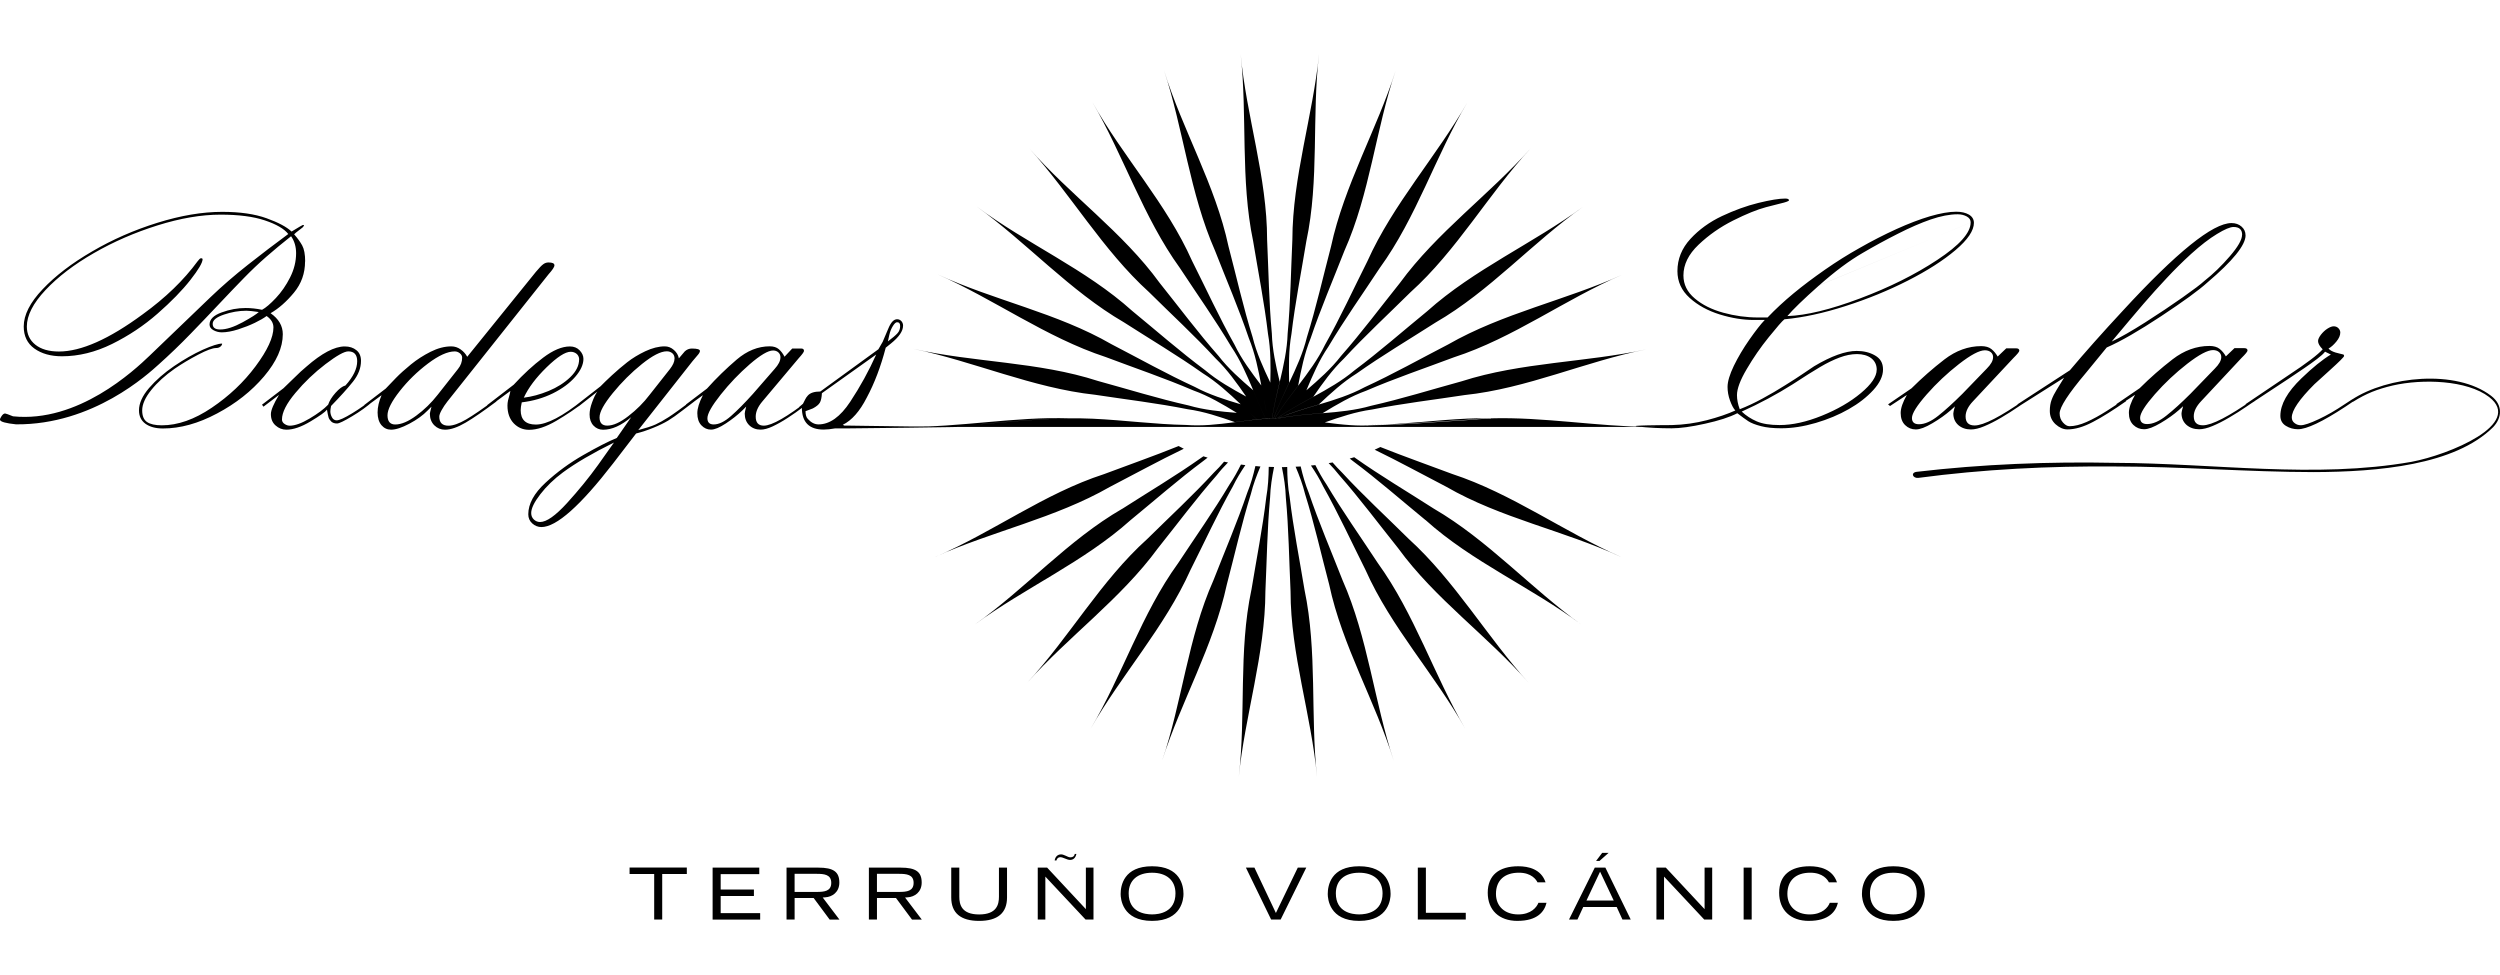 <?xml version="1.0" encoding="utf-8"?>
<!-- Generator: Adobe Illustrator 14.0.0, SVG Export Plug-In . SVG Version: 6.00 Build 43363)  -->
<!DOCTYPE svg PUBLIC "-//W3C//DTD SVG 1.1//EN" "http://www.w3.org/Graphics/SVG/1.1/DTD/svg11.dtd">
<svg version="1.1" id="Layer_1" xmlns="http://www.w3.org/2000/svg" xmlns:xlink="http://www.w3.org/1999/xlink" x="0px" y="0px"
	 width="200px" height="78px" viewBox="0 -4 200 78" enable-background="new 0 -4 200 78" xml:space="preserve">
<g>
	<path d="M131.92,30.143c0.146-0.002,0.296,0,0.441-0.006c0,0,0,0,0,0.006H131.92 M109.887,29.991
		c2.497-0.03,4.995-0.267,7.492-0.409c0.63-0.064,1.264-0.104,1.895-0.12c-0.631-0.007-1.265,0-1.899,0.029
		c-2.497,0.112-4.994,0.454-7.491,0.5c-0.626,0.045-1.248,0.039-1.875-0.003c0.627,0.042,1.256,0.052,1.881,0.006 M98.798,29.77
		c-0.675,0.088-1.353,0.17-2.026,0.219C97.446,29.941,98.124,29.857,98.798,29.77z M85.569,29.462
		c-4.393-0.14-8.771,0.736-13.159,0.679h0.006c0.144,0.006,0.286,0,0.429,0.006h0.211c0.588-0.014,1.17-0.017,1.758,0h0.088
		C78.461,30.045,82.01,29.504,85.569,29.462 M99.936,29.624c-0.326-0.198-0.654-0.396-0.981-0.594
		c-1.308-0.107-2.61-0.228-3.87-0.595c-2.436-0.547-4.833-1.297-7.246-1.957c-4.787-1.554-9.902-1.467-14.777-2.572
		c4.832,1.002,9.556,3.136,14.541,3.675c2.475,0.379,4.965,0.668,7.414,1.158c1.295,0.178,2.537,0.597,3.775,1.03
		c0.379-0.047,0.76-0.097,1.139-0.143 M100.555,29.552c-0.438-0.396-0.869-0.804-1.299-1.209c-1.259-0.377-2.508-0.766-3.662-1.385
		c-2.271-1.045-4.457-2.272-6.678-3.422c-4.359-2.517-9.38-3.493-13.918-5.592c4.521,1.985,8.695,5.057,13.461,6.62
		c2.338,0.884,4.719,1.688,7.012,2.672c1.229,0.441,2.357,1.109,3.478,1.795c0.327,0.197,0.651,0.398,0.981,0.594
		c0.209-0.025,0.416-0.052,0.625-0.075 M100.555,29.549c0.135-0.016,0.273-0.021,0.409-0.035c-0.438-0.582-0.853-1.185-1.268-1.787
		c-1.152-0.629-2.293-1.271-3.292-2.115c-2.004-1.492-3.887-3.149-5.822-4.735c-3.74-3.367-8.449-5.368-12.452-8.358
		c4.009,2.883,7.454,6.754,11.79,9.271c2.105,1.353,4.266,2.631,6.305,4.073c1.11,0.691,2.076,1.578,3.03,2.479
		C99.686,28.749,100.116,29.156,100.555,29.549 M100.964,29.514c0.093-0.01,0.187-0.017,0.282-0.025
		c-0.355-0.739-0.669-1.504-0.989-2.268c-0.995-0.853-1.979-1.719-2.78-2.753c-1.646-1.875-3.146-3.889-4.709-5.841
		c-2.957-4.071-7.147-7.006-10.442-10.77c3.323,3.652,5.887,8.154,9.604,11.521c1.776,1.762,3.625,3.46,5.318,5.296
		c0.943,0.905,1.702,1.976,2.445,3.052c0.414,0.604,0.833,1.205,1.269,1.787 M101.243,29.486c0.065-0.002,0.139-0.012,0.208-0.016
		c-0.223-0.861-0.381-1.744-0.541-2.627c-0.795-1.042-1.58-2.092-2.148-3.271c-1.223-2.176-2.267-4.46-3.393-6.694
		c-2.046-4.601-5.533-8.339-7.977-12.702c2.492,4.266,4.064,9.202,7,13.266c1.375,2.093,2.826,4.14,4.104,6.285
		c0.736,1.082,1.255,2.283,1.761,3.493c0.318,0.763,0.634,1.528,0.989,2.267 M101.454,29.471c0.06,0,0.11,0,0.172-0.006
		c-0.045-0.943-0.021-1.9,0-2.854c-0.562-1.185-1.108-2.375-1.419-3.646c-0.744-2.384-1.291-4.833-1.927-7.252
		c-1.047-4.923-3.678-9.308-5.16-14.082c1.551,4.688,2.063,9.843,4.086,14.433c0.911,2.332,1.904,4.636,2.705,7.001
		c0.497,1.213,0.752,2.496,0.996,3.783c0.166,0.883,0.325,1.766,0.544,2.627 M101.623,29.468c0.045,0,0.09,0,0.141-0.003
		c0.148-0.982,0.381-1.956,0.611-2.929c-0.305-1.274-0.59-2.554-0.628-3.863c-0.229-2.487-0.263-4.995-0.378-7.496
		c0-5.03-1.663-9.87-2.117-14.849c0.541,4.906-0.029,10.058,0.999,14.965c0.406,2.468,0.897,4.927,1.188,7.411
		c0.229,1.288,0.219,2.598,0.187,3.909c-0.021,0.953-0.048,1.906,0,2.854 M101.768,29.465c0.039,0,0.075,0,0.114-0.003
		c0.358-0.967,0.806-1.903,1.249-2.845c-0.027-1.311-0.045-2.62,0.186-3.908c0.293-2.48,0.785-4.94,1.189-7.411
		c1.049-4.924,0.428-10,1.018-14.965c-0.489,4.914-2.123,9.831-2.135,14.845c-0.117,2.501-0.146,5.008-0.377,7.496
		c-0.041,1.307-0.328,2.588-0.63,3.863C102.15,27.509,101.914,28.482,101.768,29.465 M101.882,29.462c0.032,0,0.067,0,0.103,0
		c0.562-0.905,1.217-1.755,1.867-2.608c0.244-1.291,0.502-2.571,0.996-3.783c0.801-2.368,1.793-4.672,2.704-7.004
		c2.05-4.596,2.495-9.69,4.104-14.427c-1.502,4.704-4.116,9.176-5.174,14.081c-0.635,2.419-1.186,4.868-1.928,7.252
		c-0.311,1.271-0.854,2.461-1.418,3.646c-0.445,0.94-0.896,1.878-1.25,2.845 M101.984,29.458c0.029,0,0.063,0,0.092,0
		c0.753-0.794,1.597-1.508,2.433-2.228c0.505-1.211,1.022-2.414,1.759-3.494c1.273-2.147,2.729-4.193,4.104-6.286
		c2.958-4.07,4.457-8.961,7.016-13.257c-2.447,4.288-5.938,8.118-7.992,12.695c-1.123,2.234-2.168,4.516-3.393,6.694
		c-0.57,1.178-1.354,2.229-2.146,3.271c-0.65,0.853-1.309,1.703-1.867,2.607 M102.076,29.458c0.029,0,0.058,0,0.082,0
		c0.921-0.64,1.917-1.177,2.906-1.719c0.746-1.081,1.508-2.147,2.449-3.054c1.693-1.834,3.539-3.535,5.315-5.295
		c3.741-3.367,6.222-7.84,9.616-11.511c-3.284,3.685-7.493,6.707-10.452,10.758c-1.563,1.953-3.062,3.968-4.71,5.841
		c-0.801,1.035-1.786,1.901-2.779,2.754c-0.836,0.721-1.682,1.434-2.434,2.229 M102.154,29.462c0.025,0,0.052,0,0.076,0
		c1.056-0.451,2.168-0.774,3.277-1.106c0.953-0.897,1.916-1.787,3.027-2.478c2.037-1.442,4.197-2.721,6.307-4.073
		c4.358-2.517,7.715-6.377,11.803-9.26c-3.982,2.922-8.728,5.001-12.465,8.35c-1.937,1.584-3.82,3.242-5.82,4.734
		c-1,0.844-2.146,1.489-3.295,2.115c-0.989,0.542-1.988,1.076-2.906,1.719 M102.234,29.462c0.025,0,0.05,0,0.074,0
		c1.148-0.233,2.328-0.317,3.51-0.412c1.119-0.685,2.248-1.35,3.478-1.793c2.293-0.989,4.672-1.791,7.013-2.672
		c4.789-1.554,8.871-4.632,13.465-6.604c-4.498,2.031-9.574,3.08-13.924,5.576c-2.224,1.148-4.41,2.377-6.683,3.422
		c-1.149,0.619-2.401,1.012-3.658,1.385c-1.108,0.334-2.223,0.654-3.274,1.104 M102.309,29.468c0.023,0,0.053,0,0.078,0
		c1.191,0.003,2.391,0.173,3.588,0.327c1.234-0.434,2.478-0.854,3.773-1.031c2.447-0.49,4.938-0.777,7.413-1.158
		c5.006-0.525,9.644-2.686,14.548-3.658c-4.822,1.051-10.007,1.021-14.779,2.556c-2.414,0.661-4.809,1.41-7.244,1.959
		c-1.256,0.363-2.563,0.486-3.867,0.593C104.637,29.15,103.456,29.234,102.309,29.468 M119.268,29.486
		c-0.635,0.021-1.262,0.06-1.893,0.121c-2.497,0.144-4.997,0.379-7.494,0.41c-0.627,0.045-1.256,0.034-1.881-0.008
		c-0.676-0.045-1.354-0.129-2.023-0.217c-1.195-0.152-2.395-0.325-3.586-0.328c-0.027,0-0.055,0-0.08,0c-0.024,0-0.047,0-0.074,0
		c-0.024,0-0.051,0-0.076,0c-0.029,0-0.057,0-0.082,0c-0.028,0-0.063,0-0.09,0.003c-0.032,0-0.067,0-0.102,0
		c-0.039,0-0.078,0-0.115,0.003c-0.047,0-0.092,0-0.143,0.004c-0.055,0-0.111,0-0.172,0.006c-0.066,0.002-0.141,0.013-0.207,0.016
		c-0.096,0.007-0.188,0.018-0.282,0.025c-0.136,0.014-0.274,0.021-0.411,0.037c-0.208,0.021-0.416,0.049-0.623,0.074
		c-0.381,0.045-0.761,0.094-1.14,0.143c-0.674,0.088-1.353,0.172-2.026,0.218c-0.623,0.042-1.25,0.052-1.873,0.003
		c-2.496-0.046-4.998-0.387-7.491-0.5c-0.613-0.029-1.226-0.035-1.835-0.029c-3.563,0.042-7.109,0.581-10.668,0.686h57.022l0,0
		c-4.17-0.033-8.427-0.805-12.646-0.686 M73.059,30.152h1.758C74.229,30.137,73.645,30.137,73.059,30.152 M72.418,30.146
		c0,0,0,0,0,0.006h0.43C72.706,30.148,72.563,30.152,72.418,30.146 M129.631,40.531c-4.521-1.984-8.695-5.053-13.461-6.616
		c-1.914-0.72-3.844-1.396-5.74-2.153c-0.146,0.074-0.303,0.146-0.457,0.215c1.937,0.939,3.822,1.978,5.735,2.967
		c4.358,2.517,9.382,3.494,13.919,5.588 M114.038,37.598c3.737,3.368,8.45,5.366,12.453,8.359c-4.011-2.88-7.458-6.748-11.791-9.268
		c-2.104-1.353-4.267-2.629-6.308-4.072c-0.019-0.014-0.037-0.026-0.054-0.039c-0.12,0.036-0.235,0.07-0.36,0.107
		c0.078,0.062,0.158,0.121,0.233,0.182c2.005,1.492,3.886,3.148,5.822,4.734 M111.85,39.854c2.959,4.07,7.148,7.006,10.441,10.769
		c-3.323-3.654-5.893-8.155-9.604-11.521c-1.777-1.764-3.627-3.457-5.319-5.293c-0.269-0.261-0.519-0.533-0.759-0.812
		c-0.104,0.019-0.211,0.032-0.316,0.052c0.299,0.309,0.583,0.626,0.85,0.967C108.788,35.887,110.286,37.9,111.85,39.854
		 M109.244,41.602c2.047,4.599,5.533,8.34,7.979,12.703c-2.492-4.264-4.064-9.201-7-13.263c-1.375-2.094-2.824-4.136-4.104-6.287
		c-0.334-0.493-0.623-1.015-0.89-1.547c-0.117,0.013-0.235,0.022-0.354,0.032c0.363,0.535,0.698,1.083,0.979,1.667
		C107.075,37.086,108.122,39.366,109.244,41.602 M106.336,42.771c1.048,4.922,3.682,9.309,5.161,14.082
		c-1.552-4.688-2.063-9.845-4.091-14.432c-0.913-2.333-1.904-4.636-2.706-7c-0.279-0.681-0.478-1.388-0.646-2.104
		c-0.134,0.01-0.271,0.014-0.406,0.02c0.303,0.71,0.574,1.43,0.756,2.18C105.15,37.9,105.695,40.35,106.336,42.771 M103.244,43.309
		c0,5.031,1.665,9.869,2.119,14.846c-0.539-4.905,0.031-10.059-1.002-14.967c-0.404-2.469-0.897-4.931-1.188-7.41
		c-0.146-0.8-0.19-1.607-0.196-2.419c-0.145,0-0.278,0.014-0.428,0.014c0.167,0.804,0.294,1.619,0.318,2.438
		c0.23,2.485,0.261,4.998,0.377,7.494 M100.112,43.188c-1.045,4.924-0.426,10-1.012,14.967c0.489-4.909,2.118-9.829,2.132-14.846
		c0.115-2.5,0.146-5.01,0.375-7.496c0.027-0.828,0.152-1.641,0.318-2.453c-0.143,0-0.285-0.008-0.426-0.012
		c-0.009,0.816-0.055,1.627-0.197,2.431c-0.293,2.481-0.785,4.938-1.188,7.412 M97.074,42.426
		c-2.048,4.596-2.495,9.695-4.103,14.428c1.5-4.703,4.115-9.176,5.172-14.08c0.637-2.42,1.185-4.866,1.926-7.252
		c0.186-0.755,0.458-1.481,0.766-2.201c-0.136-0.01-0.269-0.025-0.402-0.037c-0.168,0.73-0.369,1.445-0.654,2.14
		C98.977,37.79,97.985,40.093,97.074,42.426 M94.257,41.044c-2.956,4.071-4.452,8.964-7.012,13.261
		c2.446-4.289,5.937-8.121,7.989-12.699c1.125-2.232,2.17-4.516,3.393-6.693c0.289-0.597,0.633-1.158,1.001-1.703
		c-0.12-0.017-0.235-0.03-0.353-0.046c-0.272,0.552-0.567,1.086-0.914,1.596C97.086,36.906,95.632,38.952,94.257,41.044
		 M91.792,39.107c-3.739,3.367-6.22,7.838-9.616,11.512c3.285-3.686,7.492-6.707,10.454-10.756c1.563-1.952,3.058-3.967,4.709-5.844
		c0.279-0.36,0.587-0.699,0.902-1.022c-0.106-0.019-0.21-0.042-0.315-0.062c-0.259,0.306-0.525,0.601-0.816,0.875
		C95.416,35.65,93.569,37.352,91.792,39.107 M89.782,36.7c-4.358,2.517-7.717,6.377-11.797,9.261
		c3.979-2.923,8.726-5.004,12.459-8.35c1.936-1.586,3.816-3.242,5.822-4.734c0.109-0.094,0.229-0.179,0.344-0.266
		c-0.117-0.036-0.228-0.075-0.338-0.107c-0.062,0.039-0.123,0.087-0.185,0.127c-2.04,1.442-4.196,2.721-6.305,4.073 M74.852,40.534
		c4.5-2.029,9.576-3.081,13.924-5.575c1.977-1.021,3.925-2.098,5.927-3.059c-0.147-0.071-0.276-0.146-0.413-0.217
		c-1.969,0.799-3.982,1.498-5.971,2.248c-4.788,1.553-8.871,4.637-13.463,6.604 M24.413,16.92c0-0.571-0.082-1.002-0.24-1.288
		c-0.158-0.285-0.373-0.583-0.643-0.888c0.098-0.096,0.215-0.195,0.354-0.296c0.141-0.104,0.248-0.185,0.322-0.25
		c0.074-0.064,0.109-0.13,0.109-0.198h-0.094c-0.021,0-0.322,0.175-0.895,0.525c-0.387-0.366-1.053-0.724-1.996-1.063
		c-0.943-0.341-2.127-0.513-3.551-0.513c-1.594,0-3.318,0.292-5.184,0.873c-1.865,0.58-3.609,1.346-5.231,2.296
		c-1.625,0.946-2.942,1.952-3.95,3.02c-1.014,1.063-1.516,2.061-1.516,2.98c0,0.769,0.287,1.358,0.856,1.768
		c0.571,0.409,1.308,0.617,2.203,0.617c1.336,0,2.672-0.328,4.006-0.985c1.335-0.66,2.552-1.471,3.646-2.431
		c1.097-0.96,1.97-1.858,2.621-2.688c0.652-0.833,0.977-1.388,0.977-1.659c0-0.053-0.046-0.079-0.129-0.079
		c-0.064,0-0.152,0.081-0.271,0.243c-1.101,1.505-2.563,2.919-4.393,4.243c-2.691,1.984-4.927,2.975-6.7,2.975
		c-0.802,0-1.428-0.182-1.885-0.545c-0.454-0.363-0.681-0.85-0.681-1.457c0-0.889,0.5-1.861,1.498-2.922
		c1-1.063,2.287-2.045,3.863-2.949c1.576-0.909,3.272-1.646,5.096-2.218c1.822-0.571,3.502-0.859,5.041-0.859
		c1.443,0,2.623,0.152,3.541,0.46c0.92,0.308,1.545,0.671,1.875,1.089c-1.08,0.794-2.153,1.615-3.229,2.462
		c-1.073,0.846-2.075,1.712-3.003,2.602l-4.855,4.664c-1.25,1.199-5.74,5.394-10.934,4.857c-0.365-0.148-0.576-0.224-0.632-0.227
		c-0.091,0-0.185,0.066-0.283,0.208c-0.097,0.14-0.139,0.239-0.123,0.305c0.036,0.152,0.464,0.272,1.281,0.356
		c6.175,0.049,10.569-4.035,11.417-4.795c0.85-0.762,1.703-1.578,2.557-2.461c0.707-0.727,1.442-1.498,2.211-2.313
		c0.772-0.818,1.446-1.524,2.037-2.128c0.588-0.604,1.184-1.171,1.793-1.703c0.61-0.535,1.273-1.083,1.988-1.648
		c0.27,0.387,0.402,0.836,0.402,1.359c0,0.659-0.162,1.304-0.48,1.936c-0.32,0.634-0.701,1.185-1.138,1.648
		c-0.441,0.468-0.808,0.782-1.106,0.941c-0.451-0.095-0.885-0.142-1.313-0.142c-0.643,0-1.281,0.117-1.924,0.354
		c-0.643,0.233-0.963,0.558-0.963,0.967c0,0.188,0.104,0.341,0.314,0.454c0.208,0.113,0.428,0.171,0.665,0.171
		c0.374,0,0.808-0.077,1.308-0.235c0.496-0.16,0.939-0.334,1.336-0.526c0.396-0.191,0.709-0.373,0.943-0.545
		c0.363,0.256,0.545,0.562,0.545,0.911c0,0.795-0.477,1.83-1.427,3.107c-0.95,1.278-2.122,2.385-3.511,3.322
		c-1.387,0.938-2.717,1.404-3.988,1.404c-0.536,0-0.932-0.088-1.188-0.264c-0.256-0.175-0.386-0.486-0.386-0.931
		c0-0.485,0.243-1.031,0.729-1.634c0.486-0.604,1.109-1.167,1.869-1.7c0.576-0.394,1.203-0.769,1.881-1.123
		c0.678-0.356,1.154-0.531,1.437-0.531c0.136,0,0.253-0.04,0.345-0.114c0.09-0.076,0.135-0.157,0.135-0.242
		c-0.299,0-0.813,0.166-1.547,0.492c-0.729,0.332-1.494,0.767-2.293,1.308c-0.793,0.542-1.463,1.129-2.004,1.755
		c-0.539,0.629-0.808,1.227-0.808,1.788c0,0.46,0.172,0.819,0.519,1.073c0.348,0.25,0.814,0.376,1.401,0.376
		c1.378,0,2.821-0.398,4.326-1.2c1.505-0.797,2.761-1.79,3.759-2.967c0.999-1.182,1.5-2.303,1.5-3.374
		c0-0.669-0.328-1.226-0.977-1.681c0.65-0.375,1.273-0.924,1.867-1.641c0.594-0.717,0.891-1.551,0.891-2.5 M20.703,20.96
		c-0.163,0.163-0.591,0.435-1.291,0.821c-0.701,0.383-1.301,0.578-1.804,0.578c-0.396,0-0.594-0.149-0.594-0.448
		c0-0.3,0.299-0.538,0.899-0.743c0.597-0.204,1.196-0.309,1.793-0.309c0.214,0,0.545,0.035,0.993,0.104 M29.728,27.96
		c-0.395,0.341-0.903,0.704-1.532,1.09c-0.63,0.386-1.052,0.577-1.263,0.577c-0.166,0-0.289-0.081-0.375-0.238
		c-0.088-0.16-0.131-0.322-0.131-0.48c0-0.098,0.021-0.243,0.059-0.432c0.73-0.75,1.311-1.392,1.744-1.934
		c0.432-0.539,0.649-1.096,0.649-1.673c0-0.374-0.123-0.662-0.37-0.856c-0.242-0.197-0.554-0.299-0.928-0.299
		c-0.816,0-1.842,0.542-3.073,1.619c-0.24,0.195-0.6,0.521-1.072,0.992c-0.477,0.471-0.729,0.717-0.76,0.736l-1.716,1.313
		l0.117,0.159l1.243-0.943c-0.432,0.717-0.649,1.229-0.649,1.537c0,0.387,0.123,0.688,0.376,0.911
		c0.25,0.224,0.539,0.337,0.867,0.337c0.547,0,1.189-0.22,1.932-0.665c0.74-0.444,1.179-0.755,1.312-0.937
		c0.048,0.289,0.091,0.492,0.124,0.609c0.032,0.116,0.106,0.229,0.217,0.338c0.11,0.106,0.267,0.158,0.466,0.158
		c0.166,0,0.565-0.195,1.204-0.578c0.64-0.382,1.19-0.777,1.651-1.184l-0.088-0.159h-0.004V27.96z M28.575,24.898
		c0,0.597-0.312,1.244-0.938,1.939c-0.24,0.061-0.506,0.262-0.801,0.594c-0.292,0.33-0.486,0.645-0.584,0.943
		c-0.334,0.35-0.83,0.72-1.479,1.105c-0.648,0.387-1.18,0.576-1.596,0.576c-0.133,0-0.271-0.045-0.408-0.136
		c-0.139-0.091-0.211-0.211-0.211-0.36c0-0.563,0.359-1.273,1.078-2.129c0.713-0.856,1.518-1.623,2.406-2.301
		c0.892-0.678,1.499-1.02,1.826-1.02C28.337,24.113,28.575,24.376,28.575,24.898 M44.353,17.221c0-0.148-0.155-0.224-0.474-0.224
		c-0.153,0-0.295,0.046-0.425,0.146c-0.129,0.093-0.325,0.298-0.583,0.606l-5.494,6.795c-0.116-0.224-0.289-0.418-0.521-0.587
		c-0.229-0.166-0.479-0.247-0.748-0.247c-0.538,0-1.094,0.146-1.668,0.435c-0.57,0.289-1.092,0.623-1.563,1.008
		c-0.471,0.384-0.873,0.746-1.199,1.08c-0.328,0.338-0.602,0.623-0.822,0.856l-1.715,1.313l0.143,0.125l1.242-0.911
		c-0.211,0.489-0.318,0.95-0.318,1.379c0,0.428,0.104,0.774,0.309,1.019c0.207,0.24,0.463,0.36,0.771,0.36
		c0.377,0,0.863-0.162,1.463-0.479c0.602-0.321,1.09-0.672,1.463-1.058l0.305-0.305c-0.088,0.331-0.129,0.519-0.129,0.562
		c0,0.383,0.119,0.693,0.354,0.93c0.236,0.233,0.521,0.352,0.859,0.352c0.449,0,0.998-0.186,1.638-0.561
		c0.639-0.373,1.462-0.941,2.475-1.7l-0.087-0.159c-0.99,0.736-1.771,1.271-2.342,1.604c-0.574,0.33-1.042,0.496-1.408,0.496
		c-0.49,0-0.736-0.24-0.736-0.721c0-0.126,0.063-0.305,0.188-0.527c0.123-0.225,0.278-0.455,0.46-0.688l8.094-10.179
		c0.316-0.35,0.473-0.593,0.473-0.72 M36.972,24.609c0,0.332-0.11,0.637-0.334,0.912l-1.627,2.065
		c-0.5,0.64-1.072,1.197-1.711,1.667c-0.639,0.471-1.199,0.707-1.68,0.707c-0.412,0-0.62-0.246-0.62-0.736
		c0-0.459,0.325-1.103,0.974-1.93s1.404-1.563,2.264-2.212c0.859-0.646,1.572-0.969,2.144-0.969c0.144,0,0.279,0.049,0.402,0.146
		c0.124,0.098,0.188,0.215,0.188,0.354 M46.646,27.993c-1.635,1.313-2.894,1.972-3.778,1.972c-0.808,0-1.213-0.386-1.213-1.154
		c0-0.158,0.028-0.369,0.087-0.623c0.902-0.107,1.732-0.348,2.488-0.72c0.754-0.376,1.352-0.817,1.789-1.323
		c0.438-0.506,0.656-0.986,0.656-1.435c0-0.243-0.102-0.47-0.302-0.681c-0.201-0.209-0.461-0.313-0.778-0.313
		c-0.636,0-1.349,0.299-2.144,0.899c-0.794,0.597-1.579,1.319-2.356,2.164l-2.123,1.634l0.144,0.126l1.715-1.265
		c-0.028,0.172-0.062,0.308-0.094,0.408c-0.032,0.104-0.065,0.217-0.095,0.354c-0.028,0.133-0.045,0.27-0.045,0.408
		c0,0.601,0.168,1.07,0.502,1.422c0.338,0.347,0.746,0.519,1.227,0.519c0.635,0,1.361-0.239,2.179-0.72
		c0.818-0.482,1.563-0.982,2.235-1.508l-0.1-0.159L46.646,27.993z M46.33,24.739c0,0.502-0.236,0.979-0.707,1.434
		c-0.471,0.455-1.051,0.821-1.738,1.106c-0.688,0.281-1.349,0.461-1.981,0.535c0.366-0.793,0.973-1.6,1.823-2.43
		c0.85-0.826,1.492-1.242,1.926-1.242c0.182,0,0.337,0.053,0.47,0.159c0.129,0.106,0.198,0.253,0.211,0.431 M55.995,24.078
		c0-0.129-0.215-0.195-0.649-0.195c-0.211,0-0.398,0.075-0.561,0.225l-0.477,0.561c-0.045-0.256-0.179-0.479-0.396-0.671
		c-0.217-0.192-0.46-0.289-0.73-0.289c-0.49,0-1.008,0.133-1.56,0.392c-0.548,0.26-1.032,0.555-1.45,0.883
		c-0.419,0.328-0.82,0.672-1.214,1.035c-0.39,0.363-0.694,0.654-0.914,0.883l-1.891,1.472l0.143,0.13l1.489-1.171
		c-0.146,0.202-0.285,0.487-0.418,0.856c-0.137,0.369-0.201,0.694-0.201,0.97c0,0.374,0.107,0.672,0.318,0.893
		c0.209,0.218,0.466,0.327,0.765,0.327c0.701,0,1.45-0.334,2.248-1.009l-1.155,1.667c-0.671,0.275-1.563,0.729-2.666,1.361
		c-1.104,0.629-2.117,1.369-3.035,2.22c-0.918,0.849-1.379,1.69-1.379,2.524c0,0.297,0.107,0.543,0.318,0.732
		c0.211,0.191,0.457,0.291,0.732,0.291c1.201,0,3.117-1.701,5.74-5.097l1.834-2.387c0.459-0.117,0.924-0.27,1.383-0.459
		c0.461-0.185,0.854-0.379,1.185-0.576c0.328-0.198,0.701-0.465,1.125-0.795c0.425-0.332,0.747-0.578,0.967-0.736l-0.088-0.159
		c-0.924,0.694-1.579,1.167-1.969,1.417c-0.39,0.25-0.736,0.443-1.044,0.584c-0.309,0.141-0.77,0.289-1.385,0.451l4.343-5.514
		c0.122-0.152,0.252-0.306,0.389-0.459C55.927,24.286,55.995,24.165,55.995,24.078 M47.847,33.195
		c-0.729,1.015-1.557,2.029-2.481,3.046c-0.925,1.014-1.644,1.521-2.163,1.521c-0.182,0-0.348-0.066-0.49-0.197
		c-0.146-0.138-0.217-0.31-0.217-0.521c0-0.371,0.243-0.876,0.73-1.504c0.485-0.63,1.088-1.213,1.81-1.749
		c1.019-0.75,2.377-1.544,4.081-2.387L47.847,33.195z M53.96,24.701c0,0.232-0.12,0.506-0.359,0.816l-1.629,2.065
		c-0.479,0.633-1.047,1.2-1.703,1.706c-0.651,0.509-1.215,0.762-1.687,0.762c-0.412,0-0.619-0.22-0.619-0.658
		s0.354-1.076,1.06-1.945c0.709-0.87,1.486-1.646,2.33-2.323c0.847-0.679,1.509-1.019,1.992-1.019c0.17,0,0.316,0.053,0.439,0.152
		c0.121,0.102,0.182,0.246,0.182,0.441 M64.771,27.954c-1.799,1.397-3.02,2.098-3.666,2.098c-0.43,0-0.648-0.239-0.648-0.72
		c0-0.395,0.18-0.801,0.532-1.216l2.899-3.448c0.289-0.318,0.432-0.516,0.432-0.594c0-0.129-0.078-0.194-0.23-0.194h-0.708
		l-0.62,0.658c-0.123-0.246-0.275-0.444-0.453-0.601c-0.18-0.154-0.422-0.232-0.73-0.232c-0.934,0-1.816,0.357-2.646,1.064
		c-0.834,0.713-1.625,1.48-2.371,2.314l-1.688,1.281l0.146,0.13l1.213-0.882c-0.297,0.578-0.447,1.057-0.447,1.443
		c0,0.416,0.107,0.739,0.324,0.969c0.218,0.23,0.474,0.345,0.771,0.345c0.299,0,0.686-0.166,1.19-0.496
		c0.503-0.331,0.944-0.679,1.319-1.041l0.306-0.306c-0.078,0.298-0.117,0.486-0.117,0.562c0,0.382,0.12,0.693,0.36,0.931
		c0.24,0.232,0.543,0.351,0.908,0.351c0.269,0,0.59-0.084,0.957-0.256c0.369-0.173,0.777-0.399,1.219-0.688
		c0.443-0.289,0.838-0.564,1.175-0.826c0.344-0.261,0.562-0.426,0.655-0.488L64.771,27.954z M62.433,24.604
		c0,0.266-0.155,0.57-0.461,0.91l-1.746,2.006c-0.654,0.726-1.235,1.313-1.744,1.761c-0.51,0.45-0.973,0.675-1.385,0.675
		c-0.338,0-0.504-0.166-0.504-0.5c0-0.363,0.352-0.989,1.062-1.885c0.707-0.891,1.483-1.702,2.329-2.436
		c0.846-0.729,1.465-1.096,1.861-1.096c0.172,0,0.314,0.051,0.424,0.152c0.111,0.101,0.17,0.236,0.17,0.408 M72.247,22.066
		c0-0.148-0.045-0.275-0.136-0.375c-0.096-0.102-0.205-0.152-0.342-0.152c-0.27,0-0.502,0.252-0.707,0.752l-0.448,1.057
		l-0.343,0.594l-4.646,3.379c-0.47,0-0.804,0.106-0.996,0.32c-0.097,0.106-0.166,0.209-0.21,0.305
		c-0.045,0.095-0.104,0.215-0.181,0.354l-0.318,0.272l0.113,0.13l0.116-0.097c0,1.174,0.582,1.761,1.746,1.761
		c0.259,0,0.562-0.032,0.908-0.093h0.895c0.423,0,9.536-0.099,9.92-0.146c4.521-0.561-0.675,0.04-4.774-0.01
		c-2.68-0.029-4.813-0.071-5.116-0.071H67.54l-0.117-0.062c0.721-0.354,1.359-1.08,1.92-2.18c0.613-1.142,1.119-2.472,1.516-3.99
		l0.418-0.336c0.646-0.521,0.966-0.994,0.966-1.412 M70.097,24.359c-0.588,1.313-1.281,2.576-2.08,3.783
		c-0.797,1.207-1.644,1.81-2.537,1.81c-0.308,0-0.592-0.146-0.85-0.435c-0.126-0.127-0.188-0.334-0.188-0.623
		c0.172-0.064,0.311-0.112,0.408-0.152c0.101-0.035,0.162-0.061,0.182-0.071c0.279-0.149,0.464-0.301,0.555-0.458
		c0.092-0.152,0.146-0.408,0.166-0.758L70.097,24.359 M72.013,22.066c0,0.246-0.074,0.449-0.224,0.606
		c-0.149,0.162-0.401,0.376-0.759,0.642l0.117-0.527c0.064-0.279,0.162-0.516,0.289-0.714c0.123-0.197,0.233-0.294,0.33-0.294
		c0.162,0,0.244,0.093,0.244,0.289 M157.913,13.834c0-0.289-0.138-0.512-0.401-0.667c-0.268-0.153-0.604-0.23-1.01-0.23
		c-0.577,0-1.273,0.124-2.1,0.363c-0.823,0.244-1.719,0.587-2.687,1.025c-0.966,0.44-1.963,0.949-2.985,1.533
		c-0.896,0.502-1.808,1.073-2.726,1.712c-0.918,0.64-1.759,1.27-2.517,1.897c-0.762,0.63-1.455,1.271-2.082,1.931h-0.756
		c-0.938,0-1.866-0.127-2.787-0.381c-0.918-0.252-1.682-0.632-2.282-1.142c-0.604-0.508-0.907-1.122-0.907-1.838
		c0-0.873,0.403-1.693,1.212-2.462c0.81-0.77,1.73-1.414,2.772-1.937c1.041-0.521,1.914-0.875,2.619-1.063
		c0.514-0.137,0.89-0.233,1.131-0.289c0.238-0.056,0.418-0.104,0.533-0.149c0.117-0.042,0.177-0.081,0.177-0.114
		c0-0.094-0.103-0.139-0.306-0.139c-0.48,0-1.196,0.117-2.146,0.35c-0.948,0.233-1.921,0.588-2.909,1.052
		c-0.987,0.467-1.83,1.073-2.522,1.825c-0.693,0.753-1.041,1.612-1.041,2.578c0,0.837,0.324,1.552,0.978,2.142
		c0.651,0.59,1.456,1.03,2.412,1.327c0.957,0.295,1.862,0.439,2.715,0.439h0.882c-0.32,0.334-0.729,0.857-1.225,1.564
		c-0.497,0.71-0.912,1.414-1.25,2.107c-0.334,0.697-0.502,1.258-0.502,1.688c0,0.359,0.064,0.723,0.197,1.089
		c0.136,0.37,0.274,0.634,0.425,0.794c-0.619,0.282-1.38,0.542-2.277,0.776c-0.896,0.233-1.838,0.366-2.817,0.392
		c-0.642,0-3.584,0.02-2.739,0.114c0.844,0.094,1.759,0.144,2.739,0.144c0.672,0,1.563-0.121,2.666-0.367
		c1.106-0.243,1.97-0.521,2.588-0.84c0.354,0.272,0.646,0.486,0.875,0.637c0.229,0.148,0.566,0.281,1.011,0.396
		c0.44,0.116,0.985,0.171,1.626,0.171c0.876,0,1.796-0.143,2.768-0.428c0.967-0.285,1.846-0.652,2.635-1.104
		c0.791-0.446,1.44-0.957,1.961-1.523c0.519-0.568,0.779-1.119,0.779-1.646c0-0.529-0.216-0.879-0.638-1.123
		s-0.911-0.363-1.466-0.363c-0.896,0-2.037,0.408-3.412,1.229c-0.26,0.172-0.561,0.377-0.915,0.616
		c-0.354,0.24-0.815,0.542-1.396,0.901c-0.576,0.365-1.185,0.722-1.815,1.064c-0.636,0.348-1.243,0.629-1.82,0.854
		c-0.147-0.393-0.222-0.77-0.222-1.129c0-0.506,0.259-1.2,0.783-2.088c0.521-0.89,1.107-1.739,1.761-2.547s1.067-1.285,1.251-1.431
		c1.482-0.137,3.111-0.485,4.889-1.058c1.772-0.567,3.438-1.25,4.99-2.039c1.553-0.791,2.824-1.604,3.809-2.438
		c0.98-0.833,1.473-1.56,1.473-2.186 M150.135,25.583c0,0.539-0.422,1.162-1.264,1.865c-0.846,0.707-1.885,1.307-3.118,1.807
		c-1.231,0.499-2.362,0.749-3.388,0.749c-0.76,0-1.37-0.097-1.828-0.295c-0.456-0.198-0.857-0.458-1.199-0.782
		c1.453-0.657,2.813-1.385,4.071-2.18c0.94-0.616,1.68-1.08,2.219-1.397c0.537-0.317,1.05-0.566,1.537-0.748
		c0.485-0.183,0.953-0.276,1.399-0.276c0.449,0,0.85,0.11,1.141,0.334c0.286,0.224,0.434,0.532,0.434,0.924 M145.529,18.833
		c1.256-1.116,2.416-1.981,3.486-2.599c0.918-0.539,1.853-1.047,2.807-1.53c0.949-0.483,1.826-0.866,2.626-1.143
		c0.803-0.274,1.521-0.418,2.165-0.418c0.273,0,0.519,0.06,0.729,0.175c0.207,0.113,0.313,0.275,0.313,0.48 M157.652,13.8
		c0,0.82-0.887,1.819-2.67,2.993c-1.775,1.174-3.846,2.206-6.2,3.088c-2.354,0.885-4.283,1.354-5.792,1.404
		c0.438-0.521,1.283-1.34,2.539-2.455 M162.041,27.938c-1.997,1.397-3.354,2.099-4.07,2.099c-0.479,0-0.723-0.24-0.723-0.72
		c0-0.396,0.199-0.801,0.593-1.217l3.222-3.447c0.32-0.317,0.483-0.516,0.483-0.594c0-0.129-0.087-0.193-0.259-0.193h-0.785
		l-0.688,0.658c-0.141-0.246-0.308-0.444-0.504-0.601c-0.197-0.155-0.469-0.233-0.813-0.233c-1.032,0-2.019,0.357-2.94,1.063
		c-0.924,0.713-1.8,1.481-2.638,2.315l-1.873,1.281l0.157,0.131l1.346-0.883c-0.328,0.577-0.494,1.058-0.494,1.443
		c0,0.415,0.12,0.739,0.359,0.97c0.238,0.231,0.523,0.345,0.854,0.345c0.332,0,0.766-0.166,1.323-0.496
		c0.562-0.332,1.05-0.678,1.468-1.043l0.336-0.305c-0.088,0.299-0.129,0.487-0.129,0.563c0,0.382,0.133,0.693,0.397,0.931
		c0.271,0.233,0.608,0.351,1.013,0.351c0.299,0,0.655-0.084,1.063-0.256c0.412-0.172,0.863-0.398,1.354-0.688
		c0.491-0.29,0.928-0.564,1.307-0.827c0.381-0.26,0.625-0.425,0.73-0.487l-0.097-0.158h0.007v-0.002H162.041z M159.445,24.586
		c0,0.266-0.17,0.571-0.512,0.912l-1.938,2.005c-0.729,0.726-1.373,1.313-1.938,1.761c-0.564,0.451-1.08,0.676-1.539,0.676
		c-0.373,0-0.562-0.166-0.562-0.5c0-0.363,0.394-0.989,1.179-1.885c0.784-0.892,1.647-1.703,2.588-2.436
		c0.94-0.73,1.631-1.096,2.067-1.096c0.194,0,0.349,0.051,0.474,0.151c0.123,0.101,0.185,0.237,0.185,0.409 M179.643,14.824
		c0-0.275-0.106-0.511-0.32-0.697c-0.215-0.188-0.48-0.282-0.803-0.282c-1.494,0-4.396,2.339-8.701,7.02
		c-1.637,1.761-3.045,3.351-4.23,4.758l-4.195,2.726l0.158,0.129l3.574-2.261c-0.215,0.353-0.409,0.671-0.587,0.954
		c-0.177,0.281-0.313,0.551-0.409,0.809c-0.097,0.256-0.145,0.554-0.145,0.895c0,0.428,0.154,0.781,0.455,1.061
		c0.307,0.275,0.623,0.416,0.953,0.416c0.606,0,1.293-0.199,2.049-0.601c0.763-0.399,1.644-0.954,2.646-1.658l-0.096-0.161
		c-0.384,0.256-0.867,0.566-1.444,0.938c-0.576,0.365-1.117,0.665-1.625,0.888c-0.507,0.224-0.963,0.338-1.365,0.338
		c-0.175,0-0.348-0.101-0.521-0.296c-0.176-0.197-0.266-0.441-0.266-0.729c0-0.504,0.701-1.58,2.098-3.237l1.668-2.037
		c1.122-0.489,2.57-1.326,4.359-2.507c1.783-1.18,3.014-2.075,3.686-2.686c2.039-1.731,3.063-2.991,3.063-3.782 M179.365,14.786
		c0,0.386-0.326,0.96-0.985,1.722c-0.655,0.762-1.333,1.417-2.026,1.962c-0.276,0.256-0.862,0.701-1.756,1.331
		c-0.893,0.629-1.885,1.293-2.976,1.988c-1.09,0.693-1.988,1.206-2.69,1.537c1.08-1.294,1.926-2.293,2.539-3.008
		c0.615-0.709,1.229-1.396,1.854-2.059c0.616-0.662,1.272-1.314,1.973-1.953c0.759-0.685,1.442-1.213,2.06-1.586
		c0.613-0.376,1.056-0.561,1.324-0.561c0.457,0,0.688,0.208,0.688,0.623 M180.297,27.924c-1.998,1.398-3.354,2.1-4.068,2.1
		c-0.483,0-0.727-0.24-0.727-0.721c0-0.396,0.199-0.801,0.596-1.216l3.221-3.448c0.322-0.316,0.483-0.516,0.483-0.593
		c0-0.13-0.089-0.194-0.261-0.194h-0.783l-0.688,0.658c-0.137-0.246-0.305-0.443-0.502-0.601c-0.199-0.156-0.469-0.233-0.813-0.233
		c-1.034,0-2.021,0.356-2.942,1.064c-0.924,0.714-1.801,1.482-2.638,2.316l-1.874,1.28l0.159,0.13l1.347-0.883
		c-0.332,0.578-0.496,1.059-0.496,1.443c0,0.416,0.119,0.74,0.359,0.97c0.239,0.229,0.523,0.343,0.855,0.343
		c0.33,0,0.763-0.166,1.324-0.496c0.561-0.33,1.049-0.678,1.465-1.041l0.336-0.305c-0.086,0.298-0.129,0.486-0.129,0.561
		c0,0.383,0.135,0.694,0.397,0.932c0.271,0.232,0.606,0.35,1.015,0.35c0.299,0,0.653-0.084,1.063-0.256
		c0.413-0.171,0.865-0.398,1.354-0.688c0.49-0.289,0.928-0.563,1.309-0.828c0.38-0.258,0.621-0.424,0.729-0.486l-0.098-0.159
		L180.297,27.924L180.297,27.924z M177.701,24.574c0,0.266-0.174,0.57-0.514,0.912l-1.939,2.004
		c-0.729,0.727-1.371,1.313-1.938,1.761c-0.564,0.45-1.08,0.674-1.539,0.674c-0.371,0-0.562-0.166-0.562-0.499
		c0-0.363,0.396-0.99,1.179-1.885c0.784-0.893,1.647-1.703,2.588-2.436c0.94-0.73,1.633-1.098,2.066-1.098
		c0.193,0,0.352,0.053,0.473,0.153c0.125,0.101,0.187,0.235,0.187,0.407 M188.217,27.921l-0.689,0.448
		c-0.676,0.457-1.354,0.85-2.037,1.17c-0.684,0.32-1.157,0.48-1.426,0.48c-0.184,0-0.35-0.056-0.496-0.17
		c-0.15-0.109-0.226-0.263-0.226-0.453c0-0.567,0.604-1.453,1.812-2.66c0.063-0.064,0.477-0.44,1.236-1.122
		c0.758-0.685,1.137-1.063,1.137-1.138c0-0.065-0.025-0.104-0.08-0.121c-0.053-0.017-0.129-0.032-0.231-0.056
		c-0.104-0.02-0.226-0.055-0.375-0.097c-0.271-0.084-0.455-0.191-0.562-0.318c0.201-0.107,0.408-0.292,0.627-0.555
		c0.215-0.26,0.316-0.502,0.316-0.729c0-0.131-0.054-0.244-0.152-0.345c-0.1-0.101-0.228-0.151-0.375-0.151
		c-0.139,0-0.305,0.063-0.504,0.19c-0.197,0.127-0.369,0.292-0.521,0.486c-0.148,0.198-0.227,0.366-0.227,0.506
		c0,0.192,0.125,0.412,0.371,0.659c-0.377,0.424-1.28,1.115-2.726,2.066l-3.446,2.324l0.158,0.127l3.383-2.229
		c0.446-0.299,0.844-0.564,1.186-0.801c0.344-0.234,0.673-0.471,0.994-0.715c0.318-0.24,0.531-0.435,0.639-0.582l0.465,0.227
		c-0.671,0.406-1.459,1.041-2.354,1.906c-1.123,1.08-1.685,2.08-1.685,2.998c0,0.354,0.146,0.619,0.439,0.801
		s0.614,0.272,0.97,0.272c0.693,0,1.956-0.597,3.781-1.794l0.688-0.463l-0.096-0.159L188.217,27.921z M188.126,27.986
		c-0.147,0.051-0.005,0.229,0.131,0.148c1.058-0.665,1.927-1,3.161-1.294c2.4-0.548,5.945-0.431,7.707,0.918
		c2.805,2.154-3.189,4.619-6.208,5.189c-7.731,1.362-15.813,0.106-23.692,0.081c-5.308-0.11-10.644,0.104-15.885,0.717
		c-0.516,0.063-0.318,0.545,0.141,0.484c5.16-0.686,10.447-0.955,15.729-0.91c5.294,0,10.567,0.443,15.89,0.449
		c5.144-0.017,11.289-0.549,14.356-3.601c0.714-0.756,0.792-1.769-0.172-2.507C196.491,25.531,191.012,26.076,188.126,27.986"/>
	<path d="M144.713,69.672c-1.47,0-2.382-0.863-2.382-2.254s0.894-2.117,2.446-2.117c0.809,0,1.826,0.227,2.18,1.285h-0.645
		c-0.104-0.207-0.478-0.77-1.487-0.77c-1.164,0-1.835,0.619-1.835,1.695c0,0.993,0.699,1.643,1.785,1.643
		c1.01,0,1.478-0.57,1.607-0.932h0.651c-0.163,0.688-0.709,1.448-2.326,1.448L144.713,69.672L144.713,69.672z M121.398,69.672
		c-1.469,0-2.379-0.863-2.379-2.254s0.892-2.117,2.443-2.117c0.809,0,1.829,0.227,2.182,1.285H123
		c-0.102-0.207-0.475-0.77-1.484-0.77c-1.164,0-1.839,0.619-1.839,1.695c0,0.993,0.701,1.643,1.785,1.643
		c1.013,0,1.479-0.57,1.612-0.932h0.648c-0.164,0.688-0.707,1.448-2.326,1.448L121.398,69.672L121.398,69.672z M78.331,69.672
		c-1.479,0-2.232-0.633-2.232-1.875V65.41h0.646v2.328c0,0.611,0.165,1.418,1.586,1.418c1.42,0,1.585-0.813,1.585-1.418V65.41h0.646
		v2.387c0,1.244-0.75,1.875-2.229,1.875H78.331z M151.469,69.672c-2.395,0-2.514-1.793-2.514-2.152c0-0.668,0.242-2.219,2.514-2.219
		c2.272,0,2.514,1.555,2.514,2.219C153.98,67.879,153.861,69.672,151.469,69.672z M151.469,65.818c-1.172,0-1.871,0.615-1.871,1.649
		c0,1.521,1.309,1.685,1.871,1.685c0.563,0,1.868-0.164,1.868-1.685C153.337,66.436,152.637,65.818,151.469,65.818z M108.732,69.672
		c-2.394,0-2.512-1.793-2.512-2.152c0-0.668,0.243-2.219,2.512-2.219c2.272,0,2.516,1.555,2.516,2.219
		C111.248,67.879,111.129,69.672,108.732,69.672z M108.732,65.818c-1.17,0-1.864,0.615-1.864,1.649c0,1.521,1.306,1.685,1.864,1.685
		c0.563,0,1.873-0.164,1.873-1.685C110.605,66.436,109.904,65.818,108.732,65.818z M92.166,69.672c-2.394,0-2.515-1.793-2.515-2.152
		c0-0.668,0.248-2.219,2.515-2.219s2.513,1.555,2.513,2.219C94.68,67.879,94.559,69.672,92.166,69.672z M92.166,65.818
		c-1.171,0-1.872,0.615-1.872,1.649c0,1.521,1.307,1.685,1.872,1.685c0.563,0,1.872-0.164,1.872-1.685
		C94.038,66.436,93.336,65.818,92.166,65.818z M136.34,69.564l-3.217-3.437v3.437h-0.609V65.41h0.752l3.101,3.322V65.41h0.608v4.154
		H136.34z M113.425,69.564V65.41h0.646v3.613h3.191v0.541H113.425L113.425,69.564z M101.691,69.564l-2.019-4.154h0.683l1.717,3.629
		l1.751-3.629h0.679l-2.05,4.154h-0.764H101.691z M86.846,69.564l-3.218-3.437v3.437H83.02V65.41h0.752l3.098,3.322V65.41h0.609
		v4.154H86.846z M57.009,69.564V65.41h3.733v0.518h-3.088v1.234h2.659v0.52h-2.659v1.367h3.159v0.52h-3.805L57.009,69.564
		L57.009,69.564z M52.335,69.564v-3.642h-1.969v-0.519h4.58v0.519h-1.969v3.642h-0.646H52.335z M139.491,69.564V65.41h0.644v4.154
		H139.491z M129.796,69.564l-0.46-1.004h-2.677l-0.464,1.004h-0.676l2.063-4.154h0.848l2.029,4.154H129.796z M126.916,68.043h2.182
		l-1.092-2.311L126.916,68.043z M72.958,69.564l-1.278-1.722h-1.523v1.722h-0.646V65.41h2.539c1.216,0,1.685,0.334,1.685,1.195
		c0,0.771-0.568,1.147-1.129,1.182l-0.201,0.014l1.34,1.768h-0.789L72.958,69.564z M70.156,67.354h1.764
		c0.616,0,1.169-0.057,1.169-0.727c0-0.672-0.578-0.721-1.169-0.721h-1.764V67.354z M66.371,69.564l-1.277-1.722h-1.525v1.722
		h-0.646V65.41h2.54c1.213,0,1.684,0.334,1.684,1.195c0,0.771-0.567,1.147-1.129,1.182l-0.201,0.014l1.34,1.768h-0.789
		L66.371,69.564z M63.568,67.354h1.764c0.617,0,1.168-0.057,1.168-0.727c0-0.672-0.577-0.721-1.168-0.721h-1.764V67.354z
		 M127.686,64.875l0.488-0.645h0.514l-0.728,0.645H127.686z M84.375,64.832c0.036-0.25,0.201-0.482,0.517-0.482
		c0.109,0,0.232,0.053,0.351,0.104c0.149,0.069,0.274,0.133,0.385,0.133c0.205,0,0.321-0.092,0.354-0.271h0.129
		c-0.035,0.17-0.146,0.478-0.502,0.478c-0.127,0-0.272-0.055-0.387-0.104l-0.031-0.012c-0.137-0.057-0.264-0.104-0.373-0.104
		c-0.166,0-0.266,0.119-0.303,0.262h-0.139L84.375,64.832L84.375,64.832z"/>
</g>
</svg>
